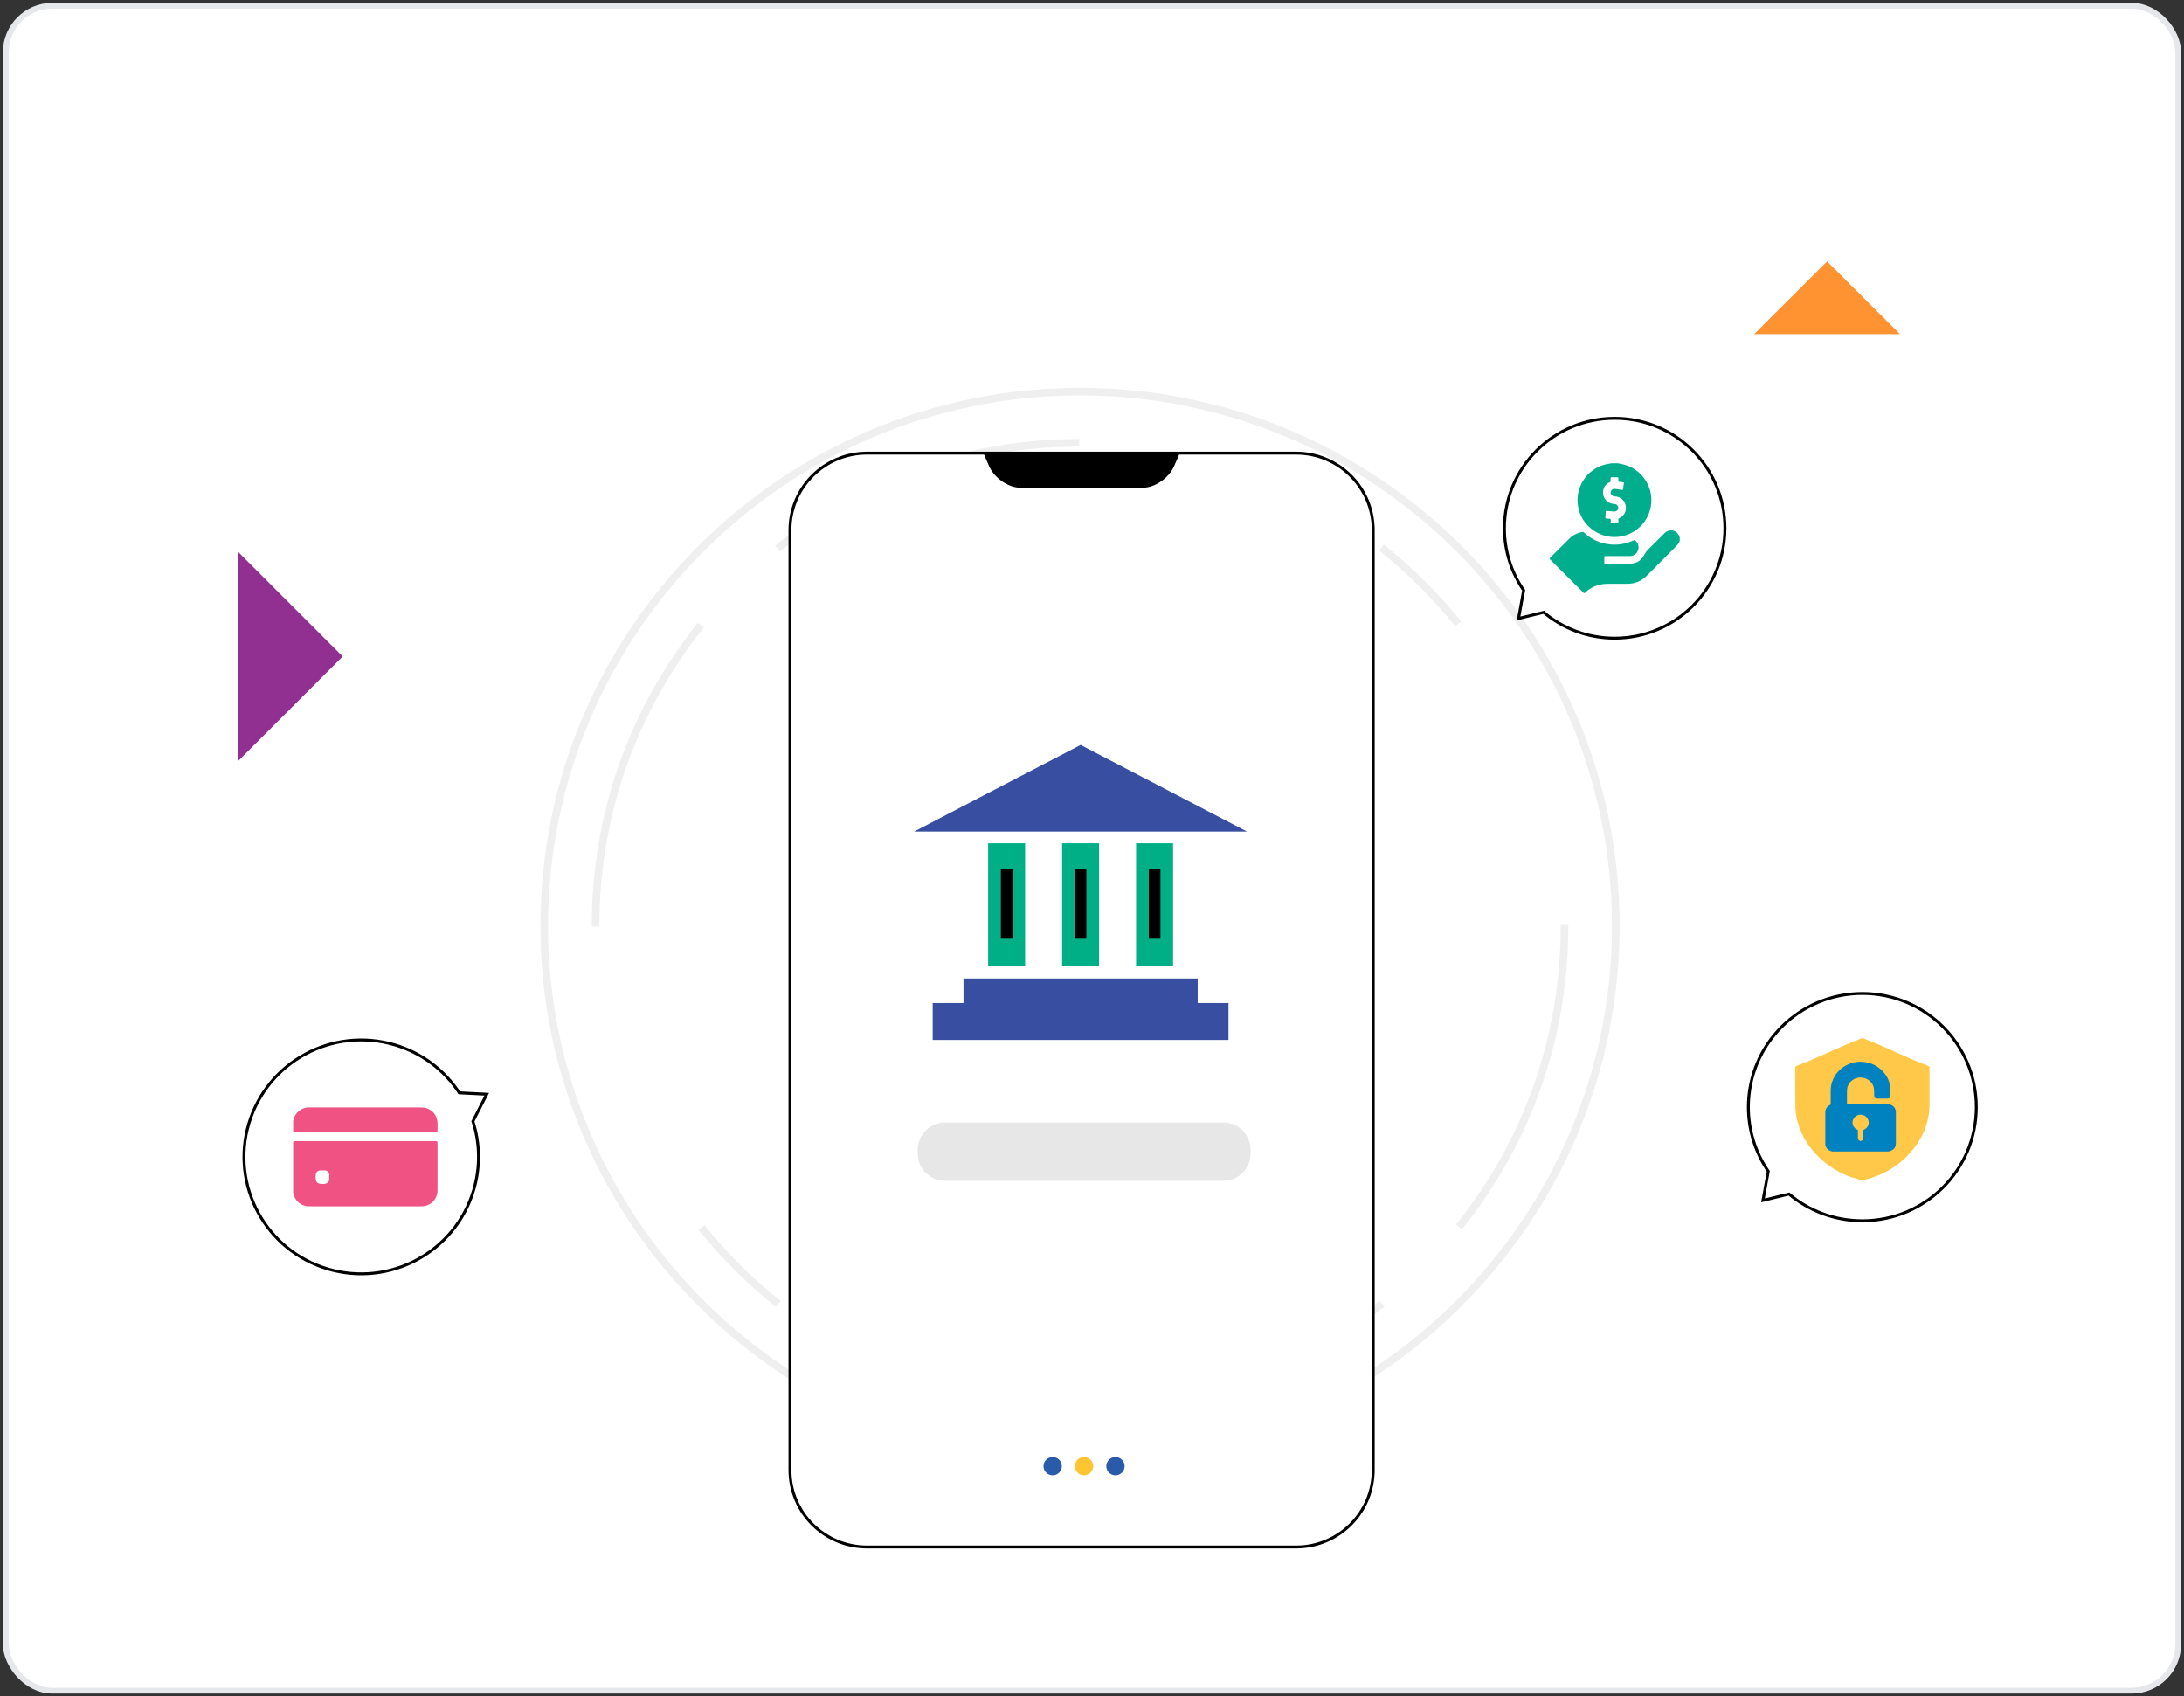 <svg width="376" height="292" viewBox="0 0 376 292" fill="none" xmlns="http://www.w3.org/2000/svg">
<rect x="0" y="0" width="376" height="292" fill="#333333" stroke="none"/>
<rect x="1" y="1" width="374" height="290" rx="8" fill="white" stroke="#E5E7EB"/>
<path d="M302.001 57.512L314.551 44.999L327.104 57.512" fill="#FF9231"/>
<path d="M185.937 251.999C134.713 251.999 93.039 210.449 93.039 159.377C93.039 108.304 134.713 66.754 185.937 66.754C237.162 66.754 278.835 108.304 278.835 159.377C278.835 210.449 237.162 251.999 185.937 251.999ZM185.937 68.064C135.438 68.064 94.353 109.027 94.353 159.374C94.353 209.721 135.438 250.687 185.937 250.687C236.436 250.687 277.519 209.723 277.519 159.374C277.519 109.024 236.434 68.064 185.937 68.064Z" fill="#EFEFEF"/>
<path d="M185.988 243.189V241.877C204.945 241.866 222.778 235.639 237.556 223.866L238.376 224.89C223.361 236.851 205.246 243.178 185.988 243.189ZM133.581 224.951C128.666 221.043 124.187 216.585 120.262 211.693L121.288 210.873C125.149 215.687 129.562 220.078 134.399 223.925L133.578 224.951H133.581ZM251.682 211.621L250.655 210.803C262.454 196.061 268.691 178.278 268.691 159.377V159.191H270.008V159.377C270.008 178.578 263.67 196.645 251.684 211.621H251.682ZM103.194 159.469H101.877V159.377C101.877 140.21 108.195 122.169 120.142 107.209L121.171 108.027C109.408 122.753 103.191 140.51 103.191 159.38V159.472L103.194 159.469ZM250.541 107.807C246.672 102.996 242.253 98.61 237.414 94.769L238.231 93.743C243.149 97.642 247.634 102.097 251.564 106.987L250.538 107.807H250.541ZM134.256 94.942L133.433 93.918C148.435 81.94 166.544 75.59 185.802 75.56V76.873C166.848 76.903 149.023 83.152 134.256 94.942Z" fill="#EFEFEF"/>
<path d="M223.142 77.999H149.273C141.941 77.999 136.001 83.926 136.001 91.232V253.047C136.001 260.356 141.945 266.279 149.273 266.279H223.142C230.473 266.279 236.414 260.352 236.414 253.047V91.232C236.414 83.922 230.47 77.999 223.142 77.999Z" fill="white" stroke="black" stroke-width="0.5" stroke-miterlimit="10"/>
<path d="M203.098 78.022L202.148 80.208C201.249 82.273 198.85 83.948 196.771 83.948H175.648C173.577 83.948 171.169 82.273 170.27 80.208L169.321 78.022H203.094H203.098Z" fill="black"/>
<path d="M181.228 253.944C182.1 253.944 182.807 253.239 182.807 252.37C182.807 251.5 182.1 250.796 181.228 250.796C180.356 250.796 179.649 251.5 179.649 252.37C179.649 253.239 180.356 253.944 181.228 253.944Z" fill="#295BAA"/>
<path d="M186.628 253.944C187.5 253.944 188.207 253.239 188.207 252.37C188.207 251.5 187.5 250.796 186.628 250.796C185.756 250.796 185.049 251.5 185.049 252.37C185.049 253.239 185.756 253.944 186.628 253.944Z" fill="#FFC432"/>
<path d="M192.038 253.944C192.91 253.944 193.617 253.239 193.617 252.37C193.617 251.5 192.91 250.796 192.038 250.796C191.166 250.796 190.459 251.5 190.459 252.37C190.459 253.239 191.166 253.944 192.038 253.944Z" fill="#295BAA"/>
<path d="M206.194 168.419H165.875V172.651H160.57V178.999H211.498V172.651H206.194V168.419Z" fill="#374EA1"/>
<path d="M170.119 145.147H176.486V166.305H170.119V145.147Z" fill="#00AF86"/>
<path d="M173.309 149.546V161.574" stroke="black" stroke-width="2" stroke-miterlimit="10"/>
<path d="M182.85 145.147H189.217V166.305H182.85V145.147Z" fill="#00AF86"/>
<path d="M195.588 145.147H201.955V166.305H195.588V145.147Z" fill="#00AF86"/>
<path d="M157.38 143.131L186.043 128.221L214.688 143.131H157.38Z" fill="#374EA1"/>
<path d="M186.032 149.546V161.574" stroke="black" stroke-width="2" stroke-miterlimit="10"/>
<path d="M198.778 149.546V161.574" stroke="black" stroke-width="2" stroke-miterlimit="10"/>
<path d="M210.606 193.22H162.691C160.101 193.22 158.001 195.314 158.001 197.896V198.571C158.001 201.154 160.101 203.247 162.691 203.247H210.606C213.197 203.247 215.297 201.154 215.297 198.571V197.896C215.297 195.314 213.197 193.22 210.606 193.22Z" fill="#E8E7E7"/>
<path d="M56.405 218.412C67.085 221.598 78.334 215.549 81.53 204.901C82.742 200.861 82.62 196.74 81.419 193.006L83.799 188.342L79.072 188.101C76.556 184.27 72.722 181.268 67.978 179.85C57.298 176.664 46.049 182.714 42.853 193.362C39.658 204.01 45.725 215.226 56.405 218.412Z" fill="white" stroke="black" stroke-width="0.5" stroke-miterlimit="10"/>
<path d="M50.469 205.369V196.559C50.567 196.433 50.698 196.412 50.854 196.412C58.883 196.412 66.917 196.412 74.946 196.412C75.262 196.412 75.323 196.473 75.323 196.796C75.323 199.48 75.323 202.167 75.323 204.851C75.323 205.084 75.303 205.316 75.249 205.545C74.934 206.828 73.869 207.64 72.496 207.64C66.487 207.64 60.477 207.64 54.471 207.64C54.008 207.64 53.549 207.649 53.087 207.636C51.935 207.604 50.899 206.799 50.575 205.696C50.542 205.586 50.551 205.459 50.469 205.365V205.369ZM56.679 202.625C56.679 202.49 56.679 202.351 56.679 202.216C56.663 201.783 56.339 201.465 55.905 201.452C55.77 201.452 55.63 201.461 55.495 201.452C54.651 201.387 54.336 201.726 54.336 202.6C54.336 203.486 54.615 203.797 55.54 203.793C56.384 203.793 56.757 203.499 56.683 202.629L56.679 202.625Z" fill="#F05283"/>
<path d="M50.473 192.884C50.555 192.814 50.542 192.712 50.563 192.622C50.862 191.483 51.907 190.649 53.091 190.613C53.164 190.613 53.238 190.613 53.308 190.613C59.703 190.613 66.102 190.613 72.496 190.613C73.869 190.613 74.938 191.421 75.245 192.708C75.401 193.349 75.307 194.007 75.315 194.66C75.315 194.783 75.217 194.86 75.09 194.873C75.032 194.877 74.975 194.873 74.922 194.873C66.909 194.873 58.892 194.873 50.878 194.873C50.719 194.873 50.575 194.86 50.469 194.726V192.888L50.473 192.884Z" fill="#F05283"/>
<path d="M277.982 72C267.499 72 259.001 80.472 259.001 90.925C259.001 94.889 260.227 98.567 262.315 101.61L261.434 106.453L265.761 105.4C269.066 108.175 273.329 109.85 277.982 109.85C288.465 109.85 296.963 101.377 296.963 90.925C296.963 80.472 288.465 72 277.982 72Z" fill="white" stroke="black" stroke-width="0.5" stroke-miterlimit="10"/>
<path d="M289.185 93.09C289.02 93.633 288.601 93.992 288.221 94.376C286.669 95.928 285.111 97.481 283.569 99.044C282.605 100.019 281.452 100.509 280.074 100.49C278.984 100.475 277.894 100.485 276.804 100.49C275.295 100.495 273.971 100.995 272.866 102.023C272.764 102.12 272.71 102.125 272.608 102.023C270.696 100.107 268.773 98.195 266.851 96.288C266.734 96.171 266.758 96.118 266.86 96.016C267.975 94.909 269.085 93.798 270.199 92.692C270.827 92.071 271.581 91.712 272.453 91.571C272.574 91.552 272.642 91.605 272.715 91.678C273.767 92.648 274.993 93.294 276.4 93.585C278.025 93.92 279.592 93.74 281.106 93.066C281.422 92.925 281.422 92.92 281.666 93.167C282.084 93.594 282.221 94.245 281.977 94.788C281.719 95.375 281.252 95.705 280.61 95.71C279.213 95.725 277.816 95.72 276.419 95.71C276.234 95.71 276.185 95.754 276.195 95.933C276.21 96.244 276.2 96.559 276.195 96.875C276.195 96.972 276.195 97.03 276.332 97.03C277.806 97.025 279.286 97.064 280.76 97.011C281.846 96.972 282.639 96.389 283.126 95.419C283.267 95.142 283.432 94.895 283.651 94.677C284.63 93.711 285.593 92.736 286.572 91.77C287.209 91.144 288.158 91.134 288.752 91.731C288.976 91.954 289.073 92.236 289.185 92.517V93.085V93.09Z" fill="#00AE8E"/>
<path d="M278.563 79.75C278.85 79.808 279.137 79.862 279.424 79.925C282.033 80.522 284.033 82.817 284.277 85.476C284.569 88.703 282.466 91.585 279.308 92.289C275.769 93.08 272.226 90.668 271.667 87.082C271.112 83.52 273.589 80.245 277.181 79.789C277.22 79.784 277.273 79.803 277.288 79.745C277.711 79.745 278.135 79.745 278.558 79.745L278.563 79.75ZM277.955 82.171C277.955 82.171 277.955 82.162 277.955 82.157C277.94 82.157 277.925 82.157 277.911 82.157C277.711 82.171 277.439 82.07 277.327 82.196C277.229 82.302 277.288 82.569 277.298 82.763C277.302 82.894 277.254 82.948 277.137 83.001C276.417 83.336 276.018 83.904 275.984 84.695C275.93 85.816 276.782 86.709 277.916 86.747C278.217 86.757 278.436 86.883 278.558 87.155C278.763 87.626 278.378 88.096 277.838 88.048C277.429 88.014 277.02 87.975 276.616 87.936C276.504 87.927 276.465 87.951 276.461 88.072C276.446 88.339 276.417 88.611 276.392 88.877C276.353 89.232 276.353 89.232 276.704 89.271C276.894 89.29 277.142 89.242 277.254 89.343C277.38 89.46 277.288 89.712 277.293 89.906C277.293 89.999 277.317 90.032 277.414 90.032C277.619 90.028 277.823 90.032 278.028 90.032C278.217 90.032 278.461 90.115 278.578 89.999C278.694 89.887 278.617 89.639 278.607 89.455C278.602 89.305 278.66 89.251 278.787 89.188C279.493 88.839 279.892 88.266 279.921 87.475C279.965 86.369 279.113 85.481 277.989 85.437C277.56 85.423 277.268 85.122 277.298 84.734C277.327 84.34 277.663 84.093 278.091 84.156C278.48 84.209 278.874 84.258 279.264 84.321C279.371 84.34 279.4 84.321 279.415 84.214C279.459 83.86 279.517 83.506 279.57 83.156C279.585 83.055 279.551 83.035 279.459 83.021C279.22 82.991 278.982 82.948 278.743 82.919C278.651 82.909 278.607 82.885 278.607 82.773C278.607 82.574 278.699 82.288 278.573 82.191C278.436 82.089 278.169 82.166 277.96 82.166L277.955 82.171Z" fill="#00AE8E"/>
<path d="M320.622 171C309.784 171 301 179.758 301 190.563C301 194.662 302.268 198.464 304.426 201.609L303.516 206.616L307.988 205.527C311.404 208.396 315.812 210.127 320.622 210.127C331.459 210.127 340.243 201.369 340.243 190.563C340.243 179.758 331.459 171 320.622 171Z" fill="white" stroke="black" stroke-width="0.5" stroke-miterlimit="10"/>
<path d="M331.899 183.44C328.236 182.071 324.574 180.164 320.916 178.765C320.75 178.695 320.549 178.695 320.383 178.765C316.7 180.154 313.022 182.066 309.344 183.445C309.158 183.485 309.037 183.636 309.062 183.796C309.088 185.923 309.062 188.05 309.088 190.172C309.103 193.101 310.23 195.946 312.297 198.293C314.3 200.576 316.856 202.211 320.096 203.039C320.443 203.134 320.82 203.134 321.167 203.039C324.156 202.281 326.782 200.736 328.669 198.629C330.963 196.186 332.206 193.157 332.191 190.031V183.831C332.221 183.656 332.095 183.49 331.899 183.435V183.44Z" fill="#FFC849"/>
<path d="M314.241 196.993C314.241 195.072 314.241 193.151 314.241 191.23C314.251 191.205 314.261 191.185 314.266 191.159C314.367 190.693 314.649 190.367 315.091 190.166C315.132 190.146 315.172 190.066 315.172 190.016C315.177 189.278 315.172 188.536 315.172 187.799C315.172 187.252 315.242 186.715 315.423 186.198C315.841 184.989 316.616 184.056 317.758 183.419C318.895 182.787 320.112 182.607 321.395 182.868C322.537 183.103 323.488 183.66 324.243 184.518C324.837 185.195 325.244 185.968 325.37 186.85C325.451 187.417 325.445 187.994 325.466 188.561C325.476 188.912 325.29 189.088 324.922 189.088C324.354 189.088 323.79 189.088 323.222 189.088C322.834 189.088 322.663 188.917 322.658 188.546C322.653 188.165 322.668 187.778 322.623 187.402C322.487 186.264 321.41 185.421 320.188 185.471C319.021 185.521 318.019 186.474 317.984 187.603C317.959 188.406 317.979 189.213 317.979 190.016C317.979 190.026 317.989 190.031 317.999 190.056H318.175C320.419 190.056 322.663 190.056 324.912 190.056C325.773 190.056 326.391 190.623 326.396 191.435C326.406 193.231 326.396 195.027 326.396 196.823C326.396 197.284 326.215 197.676 325.813 197.931C325.617 198.057 325.37 198.117 325.149 198.202H315.479C315.479 198.202 315.443 198.182 315.423 198.182C315.061 198.127 314.764 197.957 314.533 197.681C314.362 197.48 314.291 197.244 314.231 196.998L314.241 196.993ZM319.856 194.495C319.856 194.962 319.856 195.423 319.856 195.885C319.856 196.181 320.047 196.381 320.319 196.386C320.595 196.386 320.792 196.186 320.792 195.88C320.792 195.458 320.792 195.037 320.792 194.611C320.792 194.52 320.822 194.48 320.902 194.445C321.662 194.099 321.944 193.266 321.541 192.554C321.199 191.952 320.379 191.691 319.75 191.987C319.066 192.308 318.749 193.056 319.021 193.708C319.177 194.089 319.463 194.345 319.861 194.5L319.856 194.495Z" fill="#0082C0"/>
<path d="M41 95L59 112.998L41 131" fill="#913091"/>
</svg>
